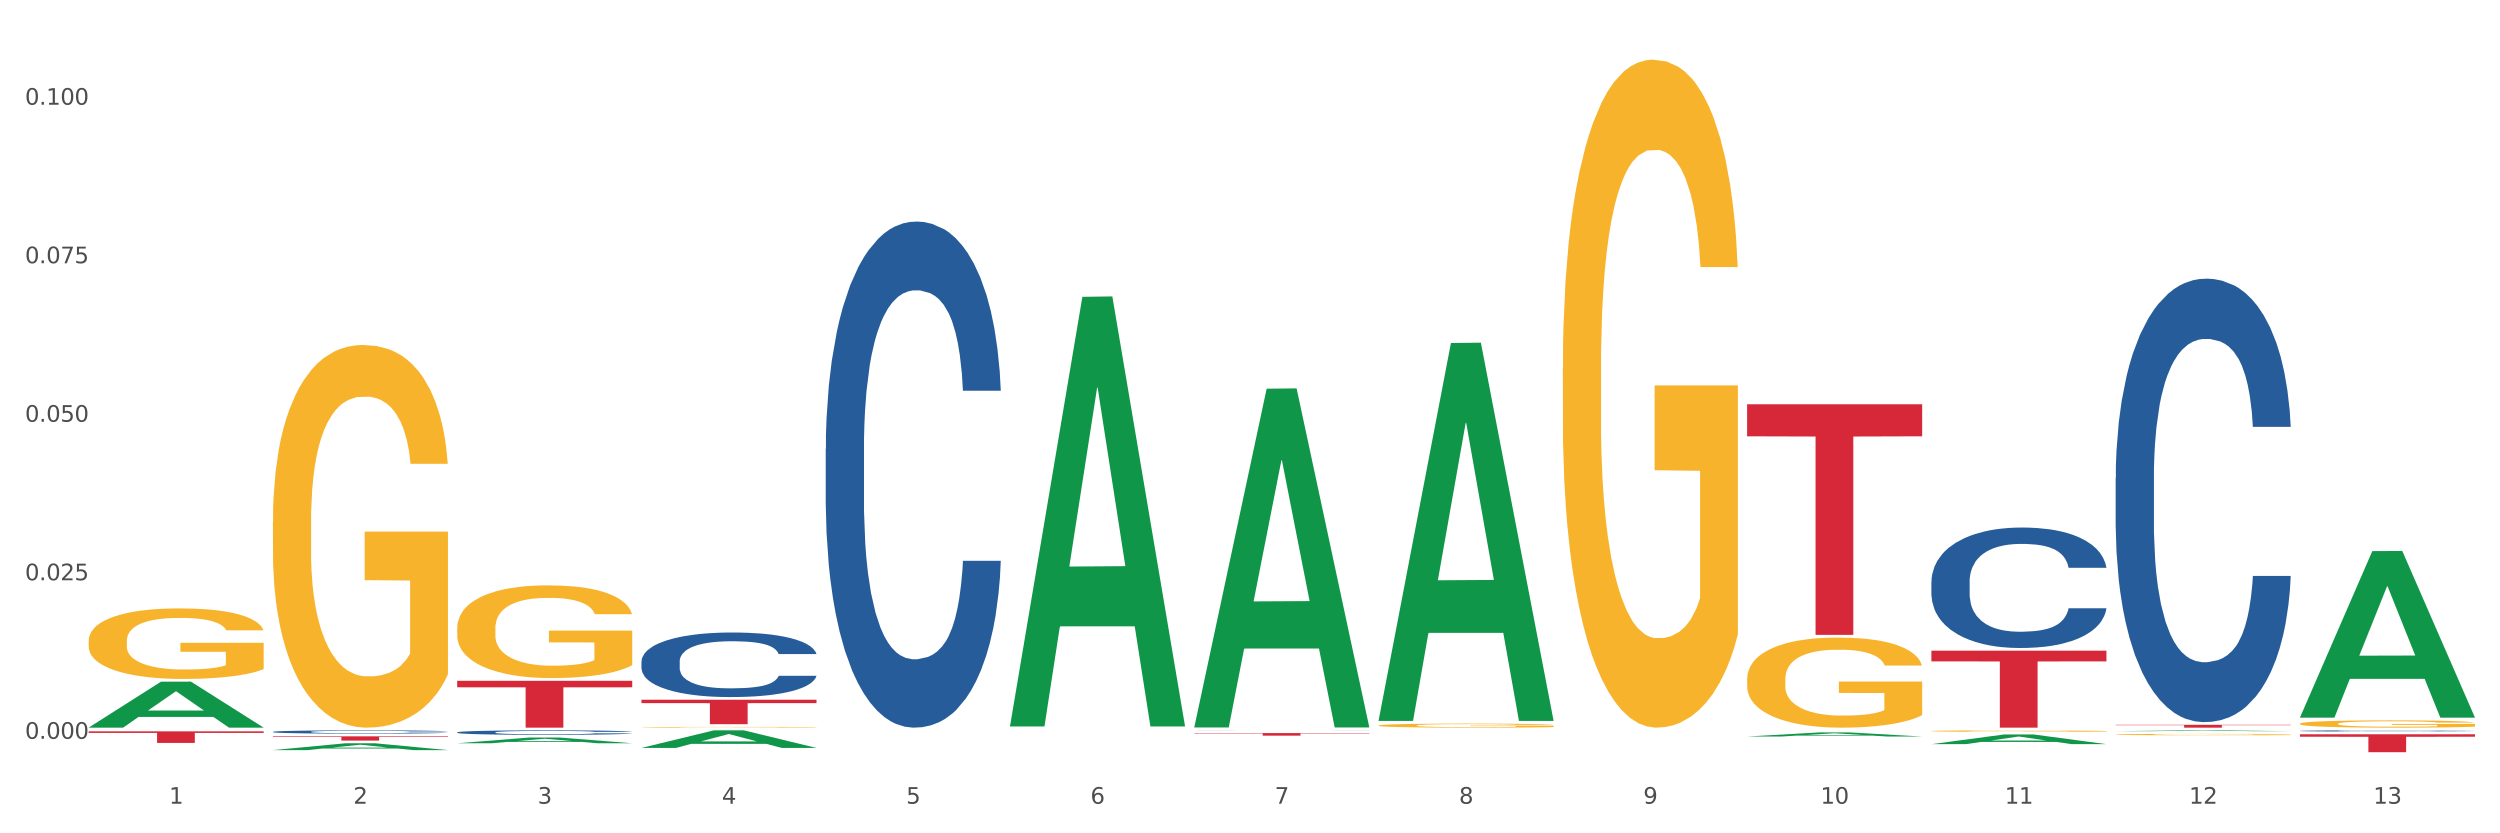 <?xml version="1.0" encoding="utf-8" standalone="no"?>
<!DOCTYPE svg PUBLIC "-//W3C//DTD SVG 1.1//EN"
  "http://www.w3.org/Graphics/SVG/1.1/DTD/svg11.dtd">
<svg xmlns:xlink="http://www.w3.org/1999/xlink" width="1080pt" height="360pt" viewBox="0 0 1080 360" xmlns="http://www.w3.org/2000/svg" version="1.1">
 <rect x="0" y="0" width="1080" height="360" fill="#333333" stroke="none"/>
 <defs>
  <style type="text/css">*{stroke-linejoin: round; stroke-linecap: butt}</style>
 </defs>
 <g id="figure_1">
  <g id="patch_1">
   <path d="M 0 360 
L 1080 360 
L 1080 0 
L 0 0 
z
" style="fill: #ffffff; stroke: #ffffff; stroke-linejoin: miter"/>
  </g>
  <g id="axes_1">
   <g id="matplotlib.axis_1">
    <g id="xtick_1">
     <g id="text_1">
      <!-- 1 -->
      <g style="fill: #4d4d4d" transform="translate(73.043 347.204) scale(0.096 -0.096)">
       <defs>
        <path id="DejaVuSans-31" d="M 794 531 
L 1825 531 
L 1825 4091 
L 703 3866 
L 703 4441 
L 1819 4666 
L 2450 4666 
L 2450 531 
L 3481 531 
L 3481 0 
L 794 0 
L 794 531 
z
" transform="scale(0.016)"/>
       </defs>
       <use xlink:href="#DejaVuSans-31"/>
      </g>
     </g>
    </g>
    <g id="xtick_2">
     <g id="text_2">
      <!-- 2 -->
      <g style="fill: #4d4d4d" transform="translate(152.65 347.204) scale(0.096 -0.096)">
       <defs>
        <path id="DejaVuSans-32" d="M 1228 531 
L 3431 531 
L 3431 0 
L 469 0 
L 469 531 
Q 828 903 1448 1529 
Q 2069 2156 2228 2338 
Q 2531 2678 2651 2914 
Q 2772 3150 2772 3378 
Q 2772 3750 2511 3984 
Q 2250 4219 1831 4219 
Q 1534 4219 1204 4116 
Q 875 4013 500 3803 
L 500 4441 
Q 881 4594 1212 4672 
Q 1544 4750 1819 4750 
Q 2544 4750 2975 4387 
Q 3406 4025 3406 3419 
Q 3406 3131 3298 2873 
Q 3191 2616 2906 2266 
Q 2828 2175 2409 1742 
Q 1991 1309 1228 531 
z
" transform="scale(0.016)"/>
       </defs>
       <use xlink:href="#DejaVuSans-32"/>
      </g>
     </g>
    </g>
    <g id="xtick_3">
     <g id="text_3">
      <!-- 3 -->
      <g style="fill: #4d4d4d" transform="translate(232.258 347.204) scale(0.096 -0.096)">
       <defs>
        <path id="DejaVuSans-33" d="M 2597 2516 
Q 3050 2419 3304 2112 
Q 3559 1806 3559 1356 
Q 3559 666 3084 287 
Q 2609 -91 1734 -91 
Q 1441 -91 1130 -33 
Q 819 25 488 141 
L 488 750 
Q 750 597 1062 519 
Q 1375 441 1716 441 
Q 2309 441 2620 675 
Q 2931 909 2931 1356 
Q 2931 1769 2642 2001 
Q 2353 2234 1838 2234 
L 1294 2234 
L 1294 2753 
L 1863 2753 
Q 2328 2753 2575 2939 
Q 2822 3125 2822 3475 
Q 2822 3834 2567 4026 
Q 2313 4219 1838 4219 
Q 1578 4219 1281 4162 
Q 984 4106 628 3988 
L 628 4550 
Q 988 4650 1302 4700 
Q 1616 4750 1894 4750 
Q 2613 4750 3031 4423 
Q 3450 4097 3450 3541 
Q 3450 3153 3228 2886 
Q 3006 2619 2597 2516 
z
" transform="scale(0.016)"/>
       </defs>
       <use xlink:href="#DejaVuSans-33"/>
      </g>
     </g>
    </g>
    <g id="xtick_4">
     <g id="text_4">
      <!-- 4 -->
      <g style="fill: #4d4d4d" transform="translate(311.865 347.204) scale(0.096 -0.096)">
       <defs>
        <path id="DejaVuSans-34" d="M 2419 4116 
L 825 1625 
L 2419 1625 
L 2419 4116 
z
M 2253 4666 
L 3047 4666 
L 3047 1625 
L 3713 1625 
L 3713 1100 
L 3047 1100 
L 3047 0 
L 2419 0 
L 2419 1100 
L 313 1100 
L 313 1709 
L 2253 4666 
z
" transform="scale(0.016)"/>
       </defs>
       <use xlink:href="#DejaVuSans-34"/>
      </g>
     </g>
    </g>
    <g id="xtick_5">
     <g id="text_5">
      <!-- 5 -->
      <g style="fill: #4d4d4d" transform="translate(391.473 347.204) scale(0.096 -0.096)">
       <defs>
        <path id="DejaVuSans-35" d="M 691 4666 
L 3169 4666 
L 3169 4134 
L 1269 4134 
L 1269 2991 
Q 1406 3038 1543 3061 
Q 1681 3084 1819 3084 
Q 2600 3084 3056 2656 
Q 3513 2228 3513 1497 
Q 3513 744 3044 326 
Q 2575 -91 1722 -91 
Q 1428 -91 1123 -41 
Q 819 9 494 109 
L 494 744 
Q 775 591 1075 516 
Q 1375 441 1709 441 
Q 2250 441 2565 725 
Q 2881 1009 2881 1497 
Q 2881 1984 2565 2268 
Q 2250 2553 1709 2553 
Q 1456 2553 1204 2497 
Q 953 2441 691 2322 
L 691 4666 
z
" transform="scale(0.016)"/>
       </defs>
       <use xlink:href="#DejaVuSans-35"/>
      </g>
     </g>
    </g>
    <g id="xtick_6">
     <g id="text_6">
      <!-- 6 -->
      <g style="fill: #4d4d4d" transform="translate(471.08 347.204) scale(0.096 -0.096)">
       <defs>
        <path id="DejaVuSans-36" d="M 2113 2584 
Q 1688 2584 1439 2293 
Q 1191 2003 1191 1497 
Q 1191 994 1439 701 
Q 1688 409 2113 409 
Q 2538 409 2786 701 
Q 3034 994 3034 1497 
Q 3034 2003 2786 2293 
Q 2538 2584 2113 2584 
z
M 3366 4563 
L 3366 3988 
Q 3128 4100 2886 4159 
Q 2644 4219 2406 4219 
Q 1781 4219 1451 3797 
Q 1122 3375 1075 2522 
Q 1259 2794 1537 2939 
Q 1816 3084 2150 3084 
Q 2853 3084 3261 2657 
Q 3669 2231 3669 1497 
Q 3669 778 3244 343 
Q 2819 -91 2113 -91 
Q 1303 -91 875 529 
Q 447 1150 447 2328 
Q 447 3434 972 4092 
Q 1497 4750 2381 4750 
Q 2619 4750 2861 4703 
Q 3103 4656 3366 4563 
z
" transform="scale(0.016)"/>
       </defs>
       <use xlink:href="#DejaVuSans-36"/>
      </g>
     </g>
    </g>
    <g id="xtick_7">
     <g id="text_7">
      <!-- 7 -->
      <g style="fill: #4d4d4d" transform="translate(550.688 347.204) scale(0.096 -0.096)">
       <defs>
        <path id="DejaVuSans-37" d="M 525 4666 
L 3525 4666 
L 3525 4397 
L 1831 0 
L 1172 0 
L 2766 4134 
L 525 4134 
L 525 4666 
z
" transform="scale(0.016)"/>
       </defs>
       <use xlink:href="#DejaVuSans-37"/>
      </g>
     </g>
    </g>
    <g id="xtick_8">
     <g id="text_8">
      <!-- 8 -->
      <g style="fill: #4d4d4d" transform="translate(630.295 347.204) scale(0.096 -0.096)">
       <defs>
        <path id="DejaVuSans-38" d="M 2034 2216 
Q 1584 2216 1326 1975 
Q 1069 1734 1069 1313 
Q 1069 891 1326 650 
Q 1584 409 2034 409 
Q 2484 409 2743 651 
Q 3003 894 3003 1313 
Q 3003 1734 2745 1975 
Q 2488 2216 2034 2216 
z
M 1403 2484 
Q 997 2584 770 2862 
Q 544 3141 544 3541 
Q 544 4100 942 4425 
Q 1341 4750 2034 4750 
Q 2731 4750 3128 4425 
Q 3525 4100 3525 3541 
Q 3525 3141 3298 2862 
Q 3072 2584 2669 2484 
Q 3125 2378 3379 2068 
Q 3634 1759 3634 1313 
Q 3634 634 3220 271 
Q 2806 -91 2034 -91 
Q 1263 -91 848 271 
Q 434 634 434 1313 
Q 434 1759 690 2068 
Q 947 2378 1403 2484 
z
M 1172 3481 
Q 1172 3119 1398 2916 
Q 1625 2713 2034 2713 
Q 2441 2713 2670 2916 
Q 2900 3119 2900 3481 
Q 2900 3844 2670 4047 
Q 2441 4250 2034 4250 
Q 1625 4250 1398 4047 
Q 1172 3844 1172 3481 
z
" transform="scale(0.016)"/>
       </defs>
       <use xlink:href="#DejaVuSans-38"/>
      </g>
     </g>
    </g>
    <g id="xtick_9">
     <g id="text_9">
      <!-- 9 -->
      <g style="fill: #4d4d4d" transform="translate(709.902 347.204) scale(0.096 -0.096)">
       <defs>
        <path id="DejaVuSans-39" d="M 703 97 
L 703 672 
Q 941 559 1184 500 
Q 1428 441 1663 441 
Q 2288 441 2617 861 
Q 2947 1281 2994 2138 
Q 2813 1869 2534 1725 
Q 2256 1581 1919 1581 
Q 1219 1581 811 2004 
Q 403 2428 403 3163 
Q 403 3881 828 4315 
Q 1253 4750 1959 4750 
Q 2769 4750 3195 4129 
Q 3622 3509 3622 2328 
Q 3622 1225 3098 567 
Q 2575 -91 1691 -91 
Q 1453 -91 1209 -44 
Q 966 3 703 97 
z
M 1959 2075 
Q 2384 2075 2632 2365 
Q 2881 2656 2881 3163 
Q 2881 3666 2632 3958 
Q 2384 4250 1959 4250 
Q 1534 4250 1286 3958 
Q 1038 3666 1038 3163 
Q 1038 2656 1286 2365 
Q 1534 2075 1959 2075 
z
" transform="scale(0.016)"/>
       </defs>
       <use xlink:href="#DejaVuSans-39"/>
      </g>
     </g>
    </g>
    <g id="xtick_10">
     <g id="text_10">
      <!-- 10 -->
      <g style="fill: #4d4d4d" transform="translate(786.456 347.204) scale(0.096 -0.096)">
       <defs>
        <path id="DejaVuSans-30" d="M 2034 4250 
Q 1547 4250 1301 3770 
Q 1056 3291 1056 2328 
Q 1056 1369 1301 889 
Q 1547 409 2034 409 
Q 2525 409 2770 889 
Q 3016 1369 3016 2328 
Q 3016 3291 2770 3770 
Q 2525 4250 2034 4250 
z
M 2034 4750 
Q 2819 4750 3233 4129 
Q 3647 3509 3647 2328 
Q 3647 1150 3233 529 
Q 2819 -91 2034 -91 
Q 1250 -91 836 529 
Q 422 1150 422 2328 
Q 422 3509 836 4129 
Q 1250 4750 2034 4750 
z
" transform="scale(0.016)"/>
       </defs>
       <use xlink:href="#DejaVuSans-31"/>
       <use xlink:href="#DejaVuSans-30" transform="translate(63.623 0)"/>
      </g>
     </g>
    </g>
    <g id="xtick_11">
     <g id="text_11">
      <!-- 11 -->
      <g style="fill: #4d4d4d" transform="translate(866.063 347.204) scale(0.096 -0.096)">
       <use xlink:href="#DejaVuSans-31"/>
       <use xlink:href="#DejaVuSans-31" transform="translate(63.623 0)"/>
      </g>
     </g>
    </g>
    <g id="xtick_12">
     <g id="text_12">
      <!-- 12 -->
      <g style="fill: #4d4d4d" transform="translate(945.671 347.204) scale(0.096 -0.096)">
       <use xlink:href="#DejaVuSans-31"/>
       <use xlink:href="#DejaVuSans-32" transform="translate(63.623 0)"/>
      </g>
     </g>
    </g>
    <g id="xtick_13">
     <g id="text_13">
      <!-- 13 -->
      <g style="fill: #4d4d4d" transform="translate(1025.278 347.204) scale(0.096 -0.096)">
       <use xlink:href="#DejaVuSans-31"/>
       <use xlink:href="#DejaVuSans-33" transform="translate(63.623 0)"/>
      </g>
     </g>
    </g>
    <g id="xtick_14"/>
    <g id="xtick_15"/>
    <g id="xtick_16"/>
    <g id="xtick_17"/>
    <g id="xtick_18"/>
    <g id="xtick_19"/>
    <g id="xtick_20"/>
    <g id="xtick_21"/>
    <g id="xtick_22"/>
    <g id="xtick_23"/>
    <g id="xtick_24"/>
    <g id="xtick_25"/>
   </g>
   <g id="matplotlib.axis_2">
    <g id="ytick_1">
     <g id="text_14">
      <!-- 0.000 -->
      <g style="fill: #4d4d4d" transform="translate(10.8 319.156) scale(0.096 -0.096)">
       <defs>
        <path id="DejaVuSans-2e" d="M 684 794 
L 1344 794 
L 1344 0 
L 684 0 
L 684 794 
z
" transform="scale(0.016)"/>
       </defs>
       <use xlink:href="#DejaVuSans-30"/>
       <use xlink:href="#DejaVuSans-2e" transform="translate(63.623 0)"/>
       <use xlink:href="#DejaVuSans-30" transform="translate(95.41 0)"/>
       <use xlink:href="#DejaVuSans-30" transform="translate(159.033 0)"/>
       <use xlink:href="#DejaVuSans-30" transform="translate(222.656 0)"/>
      </g>
     </g>
    </g>
    <g id="ytick_2">
     <g id="text_15">
      <!-- 0.025 -->
      <g style="fill: #4d4d4d" transform="translate(10.8 250.677) scale(0.096 -0.096)">
       <use xlink:href="#DejaVuSans-30"/>
       <use xlink:href="#DejaVuSans-2e" transform="translate(63.623 0)"/>
       <use xlink:href="#DejaVuSans-30" transform="translate(95.41 0)"/>
       <use xlink:href="#DejaVuSans-32" transform="translate(159.033 0)"/>
       <use xlink:href="#DejaVuSans-35" transform="translate(222.656 0)"/>
      </g>
     </g>
    </g>
    <g id="ytick_3">
     <g id="text_16">
      <!-- 0.050 -->
      <g style="fill: #4d4d4d" transform="translate(10.8 182.197) scale(0.096 -0.096)">
       <use xlink:href="#DejaVuSans-30"/>
       <use xlink:href="#DejaVuSans-2e" transform="translate(63.623 0)"/>
       <use xlink:href="#DejaVuSans-30" transform="translate(95.41 0)"/>
       <use xlink:href="#DejaVuSans-35" transform="translate(159.033 0)"/>
       <use xlink:href="#DejaVuSans-30" transform="translate(222.656 0)"/>
      </g>
     </g>
    </g>
    <g id="ytick_4">
     <g id="text_17">
      <!-- 0.075 -->
      <g style="fill: #4d4d4d" transform="translate(10.8 113.718) scale(0.096 -0.096)">
       <use xlink:href="#DejaVuSans-30"/>
       <use xlink:href="#DejaVuSans-2e" transform="translate(63.623 0)"/>
       <use xlink:href="#DejaVuSans-30" transform="translate(95.41 0)"/>
       <use xlink:href="#DejaVuSans-37" transform="translate(159.033 0)"/>
       <use xlink:href="#DejaVuSans-35" transform="translate(222.656 0)"/>
      </g>
     </g>
    </g>
    <g id="ytick_5">
     <g id="text_18">
      <!-- 0.100 -->
      <g style="fill: #4d4d4d" transform="translate(10.8 45.238) scale(0.096 -0.096)">
       <use xlink:href="#DejaVuSans-30"/>
       <use xlink:href="#DejaVuSans-2e" transform="translate(63.623 0)"/>
       <use xlink:href="#DejaVuSans-31" transform="translate(95.41 0)"/>
       <use xlink:href="#DejaVuSans-30" transform="translate(159.033 0)"/>
       <use xlink:href="#DejaVuSans-30" transform="translate(222.656 0)"/>
      </g>
     </g>
    </g>
    <g id="ytick_6"/>
    <g id="ytick_7"/>
    <g id="ytick_8"/>
    <g id="ytick_9"/>
   </g>
   <g id="PolyCollection_1">
    <path d="M 38.283 314.313 
L 38.361 314.294 
L 69.547 294.482 
L 82.49 294.463 
L 113.91 314.35 
L 98.941 314.35 
L 92.158 309.719 
L 59.958 309.719 
L 59.724 309.794 
L 53.175 314.35 
L 38.283 314.35 
L 38.283 314.313 
L 64.012 306.955 
L 88.103 306.937 
L 76.175 298.702 
L 76.019 298.664 
L 75.863 298.721 
L 63.934 306.937 
L 64.012 306.955 
L 38.283 314.313 
z
" clip-path="url(#pf4164b5b4c)" style="fill: #109648"/>
    <path d="M 834.358 281.097 
L 909.985 281.097 
L 909.985 285.718 
L 880.236 285.749 
L 880.236 314.35 
L 863.928 314.35 
L 863.928 285.749 
L 834.358 285.718 
L 834.358 281.128 
L 834.358 281.097 
z
" clip-path="url(#pf4164b5b4c)" style="fill: #d62839"/>
    <path d="M 754.75 174.638 
L 830.378 174.638 
L 830.378 188.484 
L 800.628 188.578 
L 800.628 274.272 
L 784.32 274.272 
L 784.32 188.578 
L 754.75 188.484 
L 754.75 174.732 
L 754.75 174.638 
z
" clip-path="url(#pf4164b5b4c)" style="fill: #d62839"/>
    <path d="M 515.928 316.695 
L 591.555 316.695 
L 591.555 316.85 
L 561.806 316.851 
L 561.806 317.811 
L 545.498 317.811 
L 545.498 316.851 
L 515.928 316.85 
L 515.928 316.696 
L 515.928 316.695 
z
" clip-path="url(#pf4164b5b4c)" style="fill: #d62839"/>
    <path d="M 277.105 302.288 
L 352.733 302.288 
L 352.733 303.758 
L 322.984 303.768 
L 322.984 312.865 
L 306.675 312.865 
L 306.675 303.768 
L 277.105 303.758 
L 277.105 302.298 
L 277.105 302.288 
z
" clip-path="url(#pf4164b5b4c)" style="fill: #d62839"/>
    <path d="M 197.498 294.098 
L 273.125 294.098 
L 273.125 296.913 
L 243.376 296.932 
L 243.376 314.35 
L 227.068 314.35 
L 227.068 296.932 
L 197.498 296.913 
L 197.498 294.117 
L 197.498 294.098 
z
" clip-path="url(#pf4164b5b4c)" style="fill: #d62839"/>
    <path d="M 117.89 318.104 
L 193.518 318.104 
L 193.518 318.359 
L 163.769 318.361 
L 163.769 319.941 
L 147.46 319.941 
L 147.46 318.361 
L 117.89 318.359 
L 117.89 318.105 
L 117.89 318.104 
z
" clip-path="url(#pf4164b5b4c)" style="fill: #d62839"/>
    <path d="M 38.283 315.934 
L 113.91 315.934 
L 113.91 316.63 
L 84.161 316.635 
L 84.161 320.947 
L 67.853 320.947 
L 67.853 316.635 
L 38.283 316.63 
L 38.283 315.938 
L 38.283 315.934 
z
" clip-path="url(#pf4164b5b4c)" style="fill: #d62839"/>
    <path d="M 197.498 316.379 
L 197.587 316.377 
L 197.587 316.328 
L 197.856 316.261 
L 198.839 316.137 
L 200.09 316.043 
L 202.236 315.933 
L 203.398 315.887 
L 204.918 315.836 
L 208.046 315.753 
L 211.622 315.682 
L 214.125 315.643 
L 216.002 315.619 
L 220.204 315.574 
L 222.618 315.555 
L 225.121 315.539 
L 227.266 315.528 
L 230.842 315.516 
L 233.702 315.511 
L 237.01 315.509 
L 239.781 315.511 
L 243.446 315.518 
L 248.81 315.539 
L 250.866 315.551 
L 253.637 315.573 
L 256.498 315.601 
L 258.822 315.629 
L 261.504 315.67 
L 264.275 315.723 
L 266.957 315.79 
L 268.834 315.852 
L 270.354 315.917 
L 271.695 315.997 
L 272.678 316.084 
L 273.125 316.156 
L 256.766 316.156 
L 256.319 316.091 
L 255.425 316.02 
L 254.531 315.972 
L 253.548 315.933 
L 252.028 315.889 
L 250.687 315.861 
L 248.452 315.827 
L 246.396 315.806 
L 244.698 315.794 
L 242.642 315.783 
L 238.262 315.772 
L 235.133 315.772 
L 233.166 315.776 
L 230.752 315.785 
L 228.696 315.797 
L 226.283 315.818 
L 224.406 315.841 
L 222.528 315.871 
L 221.456 315.893 
L 219.846 315.932 
L 218.774 315.963 
L 217.343 316.018 
L 216.539 316.057 
L 215.109 316.158 
L 214.483 316.232 
L 214.215 316.284 
L 214.036 316.34 
L 214.036 316.616 
L 214.572 316.74 
L 215.019 316.793 
L 215.734 316.853 
L 217.075 316.931 
L 219.042 317.007 
L 221.098 317.062 
L 222.796 317.095 
L 224.406 317.12 
L 226.015 317.14 
L 227.981 317.157 
L 229.59 317.168 
L 232.004 317.178 
L 234.865 317.184 
L 237.099 317.184 
L 241.658 317.175 
L 243.715 317.166 
L 245.681 317.154 
L 247.827 317.134 
L 249.525 317.113 
L 250.508 317.097 
L 252.118 317.063 
L 253.369 317.028 
L 254.442 316.987 
L 255.157 316.952 
L 255.961 316.899 
L 256.587 316.839 
L 256.766 316.807 
L 273.125 316.807 
L 272.768 316.871 
L 272.142 316.933 
L 270.89 317.016 
L 269.907 317.063 
L 268.387 317.122 
L 266.778 317.171 
L 264.543 317.226 
L 262.487 317.267 
L 260.342 317.302 
L 258.018 317.334 
L 253.816 317.378 
L 252.296 317.391 
L 249.078 317.412 
L 246.575 317.424 
L 242.91 317.437 
L 239.155 317.444 
L 235.222 317.446 
L 231.736 317.442 
L 227.892 317.431 
L 225.478 317.421 
L 222.796 317.405 
L 219.668 317.38 
L 216.718 317.35 
L 213.946 317.315 
L 211.354 317.274 
L 208.94 317.228 
L 205.812 317.152 
L 203.487 317.078 
L 201.789 317.009 
L 200.627 316.95 
L 199.465 316.876 
L 198.839 316.825 
L 197.856 316.701 
L 197.498 316.586 
L 197.498 316.379 
z
" clip-path="url(#pf4164b5b4c)" style="fill: #255c99"/>
    <path d="M 993.573 312.654 
L 993.662 312.651 
L 993.662 312.548 
L 993.841 312.458 
L 994.734 312.242 
L 996.073 312.064 
L 997.055 311.969 
L 998.037 311.891 
L 999.198 311.813 
L 1000.627 311.733 
L 1003.216 311.615 
L 1004.823 311.554 
L 1006.788 311.491 
L 1010.359 311.399 
L 1012.948 311.347 
L 1015.627 311.304 
L 1020.002 311.252 
L 1022.859 311.229 
L 1025.895 311.212 
L 1029.556 311.2 
L 1032.324 311.197 
L 1038.396 311.206 
L 1043.574 311.232 
L 1046.074 311.252 
L 1049.289 311.287 
L 1050.985 311.31 
L 1053.753 311.356 
L 1056.61 311.416 
L 1058.575 311.468 
L 1061.521 311.566 
L 1063.753 311.664 
L 1065.807 311.785 
L 1066.879 311.868 
L 1067.682 311.946 
L 1068.396 312.035 
L 1069.111 312.176 
L 1053.039 312.176 
L 1052.414 312.075 
L 1051.432 311.98 
L 1050.003 311.888 
L 1048.753 311.831 
L 1046.61 311.759 
L 1044.646 311.713 
L 1042.592 311.678 
L 1040.092 311.649 
L 1038.128 311.635 
L 1035.36 311.623 
L 1029.913 311.626 
L 1026.252 311.649 
L 1023.752 311.678 
L 1022.145 311.704 
L 1020.717 311.733 
L 1019.109 311.773 
L 1017.234 311.834 
L 1015.895 311.888 
L 1014.556 311.957 
L 1013.484 312.026 
L 1012.502 312.107 
L 1011.698 312.193 
L 1011.073 312.283 
L 1010.538 312.392 
L 1010.091 312.574 
L 1010.091 312.968 
L 1010.27 313.057 
L 1010.716 313.175 
L 1011.252 313.264 
L 1012.145 313.371 
L 1012.948 313.443 
L 1014.466 313.547 
L 1016.163 313.633 
L 1017.502 313.688 
L 1018.841 313.734 
L 1021.163 313.797 
L 1023.752 313.849 
L 1025.985 313.881 
L 1029.02 313.909 
L 1031.074 313.921 
L 1032.86 313.927 
L 1037.235 313.927 
L 1040.36 313.918 
L 1043.842 313.898 
L 1046.521 313.872 
L 1048.753 313.84 
L 1051.253 313.788 
L 1052.86 313.74 
L 1052.86 313.138 
L 1033.217 313.135 
L 1033.217 312.735 
L 1069.2 312.735 
L 1069.2 313.909 
L 1067.682 313.97 
L 1065.986 314.025 
L 1064.2 314.074 
L 1061.521 314.134 
L 1058.307 314.192 
L 1055.45 314.232 
L 1052.414 314.266 
L 1048.842 314.298 
L 1044.199 314.327 
L 1041.342 314.338 
L 1037.771 314.347 
L 1033.574 314.35 
L 1029.913 314.344 
L 1026.342 314.33 
L 1022.592 314.304 
L 1018.931 314.266 
L 1016.163 314.229 
L 1013.395 314.183 
L 1010.448 314.122 
L 1008.127 314.065 
L 1006.341 314.013 
L 1004.377 313.947 
L 1002.234 313.86 
L 1000.627 313.783 
L 999.198 313.702 
L 997.68 313.598 
L 996.609 313.509 
L 995.537 313.397 
L 994.912 313.313 
L 994.198 313.184 
L 993.662 313.002 
L 993.573 312.654 
z
" clip-path="url(#pf4164b5b4c)" style="fill: #f7b32b"/>
    <path d="M 913.965 317.325 
L 914.055 317.324 
L 914.055 317.304 
L 914.233 317.287 
L 915.126 317.245 
L 916.465 317.21 
L 917.448 317.191 
L 918.43 317.176 
L 919.591 317.161 
L 921.019 317.145 
L 923.609 317.122 
L 925.216 317.111 
L 927.18 317.098 
L 930.752 317.08 
L 933.341 317.07 
L 936.02 317.062 
L 940.395 317.052 
L 943.252 317.047 
L 946.288 317.044 
L 949.949 317.041 
L 952.716 317.041 
L 958.788 317.043 
L 963.967 317.048 
L 966.467 317.052 
L 969.681 317.058 
L 971.378 317.063 
L 974.146 317.072 
L 977.003 317.084 
L 978.967 317.094 
L 981.914 317.113 
L 984.146 317.132 
L 986.2 317.155 
L 987.271 317.172 
L 988.075 317.187 
L 988.789 317.204 
L 989.503 317.232 
L 973.431 317.232 
L 972.806 317.212 
L 971.824 317.194 
L 970.396 317.176 
L 969.146 317.164 
L 967.003 317.15 
L 965.038 317.141 
L 962.985 317.135 
L 960.485 317.129 
L 958.52 317.126 
L 955.752 317.124 
L 950.306 317.125 
L 946.645 317.129 
L 944.145 317.135 
L 942.538 317.14 
L 941.109 317.145 
L 939.502 317.153 
L 937.627 317.165 
L 936.287 317.176 
L 934.948 317.189 
L 933.877 317.203 
L 932.894 317.218 
L 932.091 317.235 
L 931.466 317.253 
L 930.93 317.274 
L 930.484 317.309 
L 930.484 317.386 
L 930.662 317.404 
L 931.109 317.427 
L 931.644 317.444 
L 932.537 317.465 
L 933.341 317.479 
L 934.859 317.499 
L 936.555 317.516 
L 937.895 317.527 
L 939.234 317.536 
L 941.555 317.548 
L 944.145 317.558 
L 946.377 317.564 
L 949.413 317.57 
L 951.466 317.572 
L 953.252 317.573 
L 957.627 317.573 
L 960.752 317.572 
L 964.235 317.568 
L 966.913 317.563 
L 969.146 317.556 
L 971.646 317.546 
L 973.253 317.537 
L 973.253 317.419 
L 953.609 317.419 
L 953.609 317.341 
L 989.593 317.341 
L 989.593 317.57 
L 988.075 317.582 
L 986.378 317.592 
L 984.592 317.602 
L 981.914 317.614 
L 978.699 317.625 
L 975.842 317.633 
L 972.806 317.64 
L 969.235 317.646 
L 964.592 317.651 
L 961.735 317.654 
L 958.163 317.655 
L 953.967 317.656 
L 950.306 317.655 
L 946.734 317.652 
L 942.984 317.647 
L 939.323 317.64 
L 936.555 317.632 
L 933.787 317.623 
L 930.841 317.611 
L 928.519 317.6 
L 926.734 317.59 
L 924.769 317.577 
L 922.626 317.56 
L 921.019 317.545 
L 919.591 317.529 
L 918.073 317.509 
L 917.001 317.492 
L 915.93 317.47 
L 915.305 317.454 
L 914.59 317.428 
L 914.055 317.393 
L 913.965 317.325 
z
" clip-path="url(#pf4164b5b4c)" style="fill: #f7b32b"/>
    <path d="M 834.358 315.801 
L 834.447 315.8 
L 834.447 315.779 
L 834.626 315.762 
L 835.519 315.718 
L 836.858 315.683 
L 837.84 315.664 
L 838.822 315.648 
L 839.983 315.632 
L 841.412 315.616 
L 844.001 315.593 
L 845.608 315.58 
L 847.573 315.568 
L 851.144 315.549 
L 853.733 315.539 
L 856.412 315.53 
L 860.787 315.52 
L 863.644 315.515 
L 866.68 315.512 
L 870.341 315.509 
L 873.109 315.509 
L 879.181 315.511 
L 884.359 315.516 
L 886.859 315.52 
L 890.074 315.527 
L 891.77 315.531 
L 894.538 315.541 
L 897.395 315.553 
L 899.36 315.563 
L 902.306 315.583 
L 904.538 315.602 
L 906.592 315.627 
L 907.664 315.643 
L 908.467 315.659 
L 909.181 315.677 
L 909.896 315.705 
L 893.824 315.705 
L 893.199 315.685 
L 892.217 315.666 
L 890.788 315.647 
L 889.538 315.636 
L 887.395 315.621 
L 885.431 315.612 
L 883.377 315.605 
L 880.877 315.599 
L 878.913 315.597 
L 876.145 315.594 
L 870.698 315.595 
L 867.037 315.599 
L 864.537 315.605 
L 862.93 315.61 
L 861.502 315.616 
L 859.894 315.624 
L 858.019 315.636 
L 856.68 315.647 
L 855.341 315.661 
L 854.269 315.675 
L 853.287 315.691 
L 852.483 315.709 
L 851.858 315.726 
L 851.323 315.748 
L 850.876 315.785 
L 850.876 315.864 
L 851.055 315.882 
L 851.501 315.905 
L 852.037 315.923 
L 852.93 315.944 
L 853.733 315.959 
L 855.251 315.98 
L 856.948 315.997 
L 858.287 316.008 
L 859.626 316.017 
L 861.948 316.03 
L 864.537 316.04 
L 866.77 316.047 
L 869.805 316.052 
L 871.859 316.055 
L 873.645 316.056 
L 878.02 316.056 
L 881.145 316.054 
L 884.627 316.05 
L 887.306 316.045 
L 889.538 316.038 
L 892.038 316.028 
L 893.645 316.018 
L 893.645 315.898 
L 874.002 315.897 
L 874.002 315.817 
L 909.985 315.817 
L 909.985 316.052 
L 908.467 316.064 
L 906.771 316.075 
L 904.985 316.085 
L 902.306 316.097 
L 899.092 316.109 
L 896.235 316.117 
L 893.199 316.124 
L 889.627 316.13 
L 884.984 316.136 
L 882.127 316.138 
L 878.556 316.14 
L 874.359 316.141 
L 870.698 316.139 
L 867.127 316.137 
L 863.377 316.131 
L 859.716 316.124 
L 856.948 316.116 
L 854.18 316.107 
L 851.233 316.095 
L 848.912 316.083 
L 847.126 316.073 
L 845.162 316.06 
L 843.019 316.043 
L 841.412 316.027 
L 839.983 316.011 
L 838.465 315.99 
L 837.394 315.972 
L 836.322 315.95 
L 835.697 315.933 
L 834.983 315.907 
L 834.447 315.871 
L 834.358 315.801 
z
" clip-path="url(#pf4164b5b4c)" style="fill: #f7b32b"/>
    <path d="M 913.965 313.125 
L 989.593 313.125 
L 989.593 313.295 
L 959.843 313.297 
L 959.843 314.35 
L 943.535 314.35 
L 943.535 313.297 
L 913.965 313.295 
L 913.965 313.126 
L 913.965 313.125 
z
" clip-path="url(#pf4164b5b4c)" style="fill: #d62839"/>
    <path d="M 754.75 293.416 
L 754.84 293.38 
L 754.84 292.101 
L 755.018 290.999 
L 755.911 288.333 
L 757.25 286.129 
L 758.233 284.957 
L 759.215 283.997 
L 760.376 283.037 
L 761.804 282.042 
L 764.394 280.585 
L 766.001 279.839 
L 767.965 279.057 
L 771.537 277.919 
L 774.126 277.279 
L 776.805 276.746 
L 781.18 276.107 
L 784.037 275.822 
L 787.073 275.609 
L 790.734 275.467 
L 793.501 275.431 
L 799.573 275.538 
L 804.752 275.858 
L 807.252 276.107 
L 810.466 276.533 
L 812.163 276.817 
L 814.931 277.386 
L 817.788 278.133 
L 819.752 278.772 
L 822.699 279.981 
L 824.931 281.189 
L 826.985 282.682 
L 828.056 283.713 
L 828.86 284.672 
L 829.574 285.774 
L 830.288 287.516 
L 814.216 287.516 
L 813.591 286.272 
L 812.609 285.099 
L 811.181 283.961 
L 809.931 283.251 
L 807.788 282.362 
L 805.823 281.793 
L 803.77 281.367 
L 801.27 281.011 
L 799.305 280.834 
L 796.537 280.692 
L 791.091 280.727 
L 787.43 281.011 
L 784.93 281.367 
L 783.323 281.687 
L 781.894 282.042 
L 780.287 282.54 
L 778.412 283.286 
L 777.072 283.961 
L 775.733 284.814 
L 774.662 285.667 
L 773.68 286.663 
L 772.876 287.729 
L 772.251 288.831 
L 771.715 290.181 
L 771.269 292.42 
L 771.269 297.29 
L 771.447 298.392 
L 771.894 299.849 
L 772.429 300.951 
L 773.322 302.266 
L 774.126 303.154 
L 775.644 304.434 
L 777.34 305.5 
L 778.68 306.175 
L 780.019 306.744 
L 782.34 307.526 
L 784.93 308.166 
L 787.162 308.557 
L 790.198 308.912 
L 792.251 309.054 
L 794.037 309.125 
L 798.412 309.125 
L 801.537 309.019 
L 805.02 308.77 
L 807.698 308.45 
L 809.931 308.059 
L 812.431 307.419 
L 814.038 306.815 
L 814.038 299.387 
L 794.394 299.351 
L 794.394 294.411 
L 830.378 294.411 
L 830.378 308.912 
L 828.86 309.658 
L 827.163 310.334 
L 825.377 310.938 
L 822.699 311.684 
L 819.484 312.395 
L 816.627 312.893 
L 813.591 313.319 
L 810.02 313.71 
L 805.377 314.066 
L 802.52 314.208 
L 798.948 314.314 
L 794.752 314.35 
L 791.091 314.279 
L 787.519 314.101 
L 783.769 313.781 
L 780.108 313.319 
L 777.34 312.857 
L 774.572 312.288 
L 771.626 311.542 
L 769.304 310.831 
L 767.519 310.191 
L 765.554 309.374 
L 763.411 308.308 
L 761.804 307.348 
L 760.376 306.353 
L 758.858 305.073 
L 757.786 303.972 
L 756.715 302.585 
L 756.09 301.555 
L 755.375 299.955 
L 754.84 297.716 
L 754.75 293.416 
z
" clip-path="url(#pf4164b5b4c)" style="fill: #f7b32b"/>
    <path d="M 595.535 313.41 
L 595.625 313.408 
L 595.625 313.351 
L 595.803 313.301 
L 596.696 313.182 
L 598.036 313.083 
L 599.018 313.03 
L 600 312.987 
L 601.161 312.944 
L 602.589 312.899 
L 605.179 312.834 
L 606.786 312.8 
L 608.75 312.765 
L 612.322 312.714 
L 614.911 312.685 
L 617.59 312.661 
L 621.965 312.633 
L 624.822 312.62 
L 627.858 312.61 
L 631.519 312.604 
L 634.287 312.602 
L 640.358 312.607 
L 645.537 312.621 
L 648.037 312.633 
L 651.251 312.652 
L 652.948 312.665 
L 655.716 312.69 
L 658.573 312.724 
L 660.537 312.752 
L 663.484 312.807 
L 665.716 312.861 
L 667.77 312.928 
L 668.841 312.974 
L 669.645 313.017 
L 670.359 313.067 
L 671.073 313.145 
L 655.001 313.145 
L 654.376 313.089 
L 653.394 313.036 
L 651.966 312.985 
L 650.716 312.953 
L 648.573 312.914 
L 646.608 312.888 
L 644.555 312.869 
L 642.055 312.853 
L 640.09 312.845 
L 637.322 312.839 
L 631.876 312.84 
L 628.215 312.853 
L 625.715 312.869 
L 624.108 312.883 
L 622.679 312.899 
L 621.072 312.922 
L 619.197 312.955 
L 617.857 312.985 
L 616.518 313.024 
L 615.447 313.062 
L 614.465 313.107 
L 613.661 313.155 
L 613.036 313.204 
L 612.5 313.265 
L 612.054 313.365 
L 612.054 313.584 
L 612.232 313.633 
L 612.679 313.699 
L 613.214 313.748 
L 614.107 313.807 
L 614.911 313.847 
L 616.429 313.905 
L 618.125 313.953 
L 619.465 313.983 
L 620.804 314.008 
L 623.125 314.043 
L 625.715 314.072 
L 627.947 314.09 
L 630.983 314.106 
L 633.036 314.112 
L 634.822 314.115 
L 639.197 314.115 
L 642.322 314.111 
L 645.805 314.099 
L 648.483 314.085 
L 650.716 314.067 
L 653.216 314.039 
L 654.823 314.012 
L 654.823 313.678 
L 635.179 313.676 
L 635.179 313.455 
L 671.163 313.455 
L 671.163 314.106 
L 669.645 314.139 
L 667.948 314.17 
L 666.162 314.197 
L 663.484 314.23 
L 660.269 314.262 
L 657.412 314.284 
L 654.376 314.304 
L 650.805 314.321 
L 646.162 314.337 
L 643.305 314.344 
L 639.733 314.348 
L 635.537 314.35 
L 631.876 314.347 
L 628.304 314.339 
L 624.554 314.324 
L 620.893 314.304 
L 618.125 314.283 
L 615.357 314.257 
L 612.411 314.224 
L 610.089 314.192 
L 608.304 314.163 
L 606.339 314.126 
L 604.196 314.079 
L 602.589 314.036 
L 601.161 313.991 
L 599.643 313.933 
L 598.571 313.884 
L 597.5 313.822 
L 596.875 313.775 
L 596.16 313.704 
L 595.625 313.603 
L 595.535 313.41 
z
" clip-path="url(#pf4164b5b4c)" style="fill: #f7b32b"/>
    <path d="M 277.105 314.175 
L 277.195 314.174 
L 277.195 314.164 
L 277.373 314.154 
L 278.266 314.132 
L 279.606 314.114 
L 280.588 314.104 
L 281.57 314.096 
L 282.731 314.088 
L 284.159 314.079 
L 286.749 314.067 
L 288.356 314.061 
L 290.32 314.054 
L 293.892 314.045 
L 296.481 314.039 
L 299.16 314.035 
L 303.535 314.03 
L 306.392 314.027 
L 309.428 314.025 
L 313.089 314.024 
L 315.857 314.024 
L 321.928 314.025 
L 327.107 314.028 
L 329.607 314.03 
L 332.821 314.033 
L 334.518 314.036 
L 337.286 314.04 
L 340.143 314.047 
L 342.107 314.052 
L 345.054 314.062 
L 347.286 314.072 
L 349.34 314.085 
L 350.411 314.093 
L 351.215 314.101 
L 351.929 314.111 
L 352.643 314.125 
L 336.571 314.125 
L 335.946 314.115 
L 334.964 314.105 
L 333.536 314.095 
L 332.286 314.089 
L 330.143 314.082 
L 328.178 314.077 
L 326.125 314.074 
L 323.625 314.071 
L 321.66 314.069 
L 318.892 314.068 
L 313.446 314.068 
L 309.785 314.071 
L 307.285 314.074 
L 305.678 314.076 
L 304.249 314.079 
L 302.642 314.083 
L 300.767 314.09 
L 299.428 314.095 
L 298.088 314.103 
L 297.017 314.11 
L 296.035 314.118 
L 295.231 314.127 
L 294.606 314.136 
L 294.07 314.147 
L 293.624 314.166 
L 293.624 314.207 
L 293.802 314.216 
L 294.249 314.228 
L 294.785 314.238 
L 295.677 314.249 
L 296.481 314.256 
L 297.999 314.267 
L 299.695 314.276 
L 301.035 314.281 
L 302.374 314.286 
L 304.696 314.293 
L 307.285 314.298 
L 309.517 314.301 
L 312.553 314.304 
L 314.607 314.306 
L 316.392 314.306 
L 320.767 314.306 
L 323.892 314.305 
L 327.375 314.303 
L 330.053 314.3 
L 332.286 314.297 
L 334.786 314.292 
L 336.393 314.287 
L 336.393 314.225 
L 316.749 314.224 
L 316.749 314.183 
L 352.733 314.183 
L 352.733 314.304 
L 351.215 314.311 
L 349.518 314.316 
L 347.732 314.321 
L 345.054 314.328 
L 341.839 314.334 
L 338.982 314.338 
L 335.946 314.341 
L 332.375 314.345 
L 327.732 314.348 
L 324.875 314.349 
L 321.303 314.35 
L 317.107 314.35 
L 313.446 314.349 
L 309.874 314.348 
L 306.124 314.345 
L 302.463 314.341 
L 299.695 314.337 
L 296.927 314.333 
L 293.981 314.326 
L 291.659 314.32 
L 289.874 314.315 
L 287.909 314.308 
L 285.766 314.299 
L 284.159 314.291 
L 282.731 314.283 
L 281.213 314.272 
L 280.141 314.263 
L 279.07 314.251 
L 278.445 314.243 
L 277.73 314.229 
L 277.195 314.211 
L 277.105 314.175 
z
" clip-path="url(#pf4164b5b4c)" style="fill: #f7b32b"/>
    <path d="M 197.498 271.392 
L 197.587 271.356 
L 197.587 270.039 
L 197.766 268.905 
L 198.659 266.161 
L 199.998 263.893 
L 200.98 262.686 
L 201.962 261.698 
L 203.123 260.71 
L 204.552 259.686 
L 207.141 258.186 
L 208.748 257.418 
L 210.713 256.613 
L 214.284 255.442 
L 216.874 254.784 
L 219.552 254.235 
L 223.927 253.577 
L 226.785 253.284 
L 229.82 253.065 
L 233.481 252.918 
L 236.249 252.882 
L 242.321 252.991 
L 247.499 253.321 
L 249.999 253.577 
L 253.214 254.016 
L 254.91 254.308 
L 257.678 254.894 
L 260.535 255.662 
L 262.5 256.32 
L 265.446 257.564 
L 267.679 258.808 
L 269.732 260.345 
L 270.804 261.405 
L 271.607 262.393 
L 272.322 263.527 
L 273.036 265.32 
L 256.964 265.32 
L 256.339 264.039 
L 255.357 262.832 
L 253.928 261.661 
L 252.678 260.93 
L 250.535 260.015 
L 248.571 259.43 
L 246.517 258.991 
L 244.017 258.625 
L 242.053 258.442 
L 239.285 258.296 
L 233.838 258.332 
L 230.177 258.625 
L 227.677 258.991 
L 226.07 259.32 
L 224.642 259.686 
L 223.034 260.198 
L 221.159 260.966 
L 219.82 261.661 
L 218.481 262.539 
L 217.409 263.417 
L 216.427 264.442 
L 215.623 265.539 
L 214.998 266.673 
L 214.463 268.063 
L 214.016 270.368 
L 214.016 275.38 
L 214.195 276.514 
L 214.641 278.014 
L 215.177 279.148 
L 216.07 280.501 
L 216.874 281.416 
L 218.391 282.733 
L 220.088 283.83 
L 221.427 284.525 
L 222.767 285.111 
L 225.088 285.916 
L 227.677 286.574 
L 229.91 286.977 
L 232.945 287.342 
L 234.999 287.489 
L 236.785 287.562 
L 241.16 287.562 
L 244.285 287.452 
L 247.767 287.196 
L 250.446 286.867 
L 252.678 286.464 
L 255.178 285.806 
L 256.785 285.184 
L 256.785 277.538 
L 237.142 277.502 
L 237.142 272.417 
L 273.125 272.417 
L 273.125 287.342 
L 271.607 288.111 
L 269.911 288.806 
L 268.125 289.428 
L 265.446 290.196 
L 262.232 290.927 
L 259.375 291.44 
L 256.339 291.879 
L 252.767 292.281 
L 248.124 292.647 
L 245.267 292.793 
L 241.696 292.903 
L 237.499 292.939 
L 233.838 292.866 
L 230.267 292.683 
L 226.517 292.354 
L 222.856 291.879 
L 220.088 291.403 
L 217.32 290.818 
L 214.373 290.049 
L 212.052 289.318 
L 210.266 288.659 
L 208.302 287.818 
L 206.159 286.72 
L 204.552 285.733 
L 203.123 284.708 
L 201.605 283.391 
L 200.534 282.257 
L 199.462 280.831 
L 198.837 279.77 
L 198.123 278.124 
L 197.587 275.819 
L 197.498 271.392 
z
" clip-path="url(#pf4164b5b4c)" style="fill: #f7b32b"/>
    <path d="M 117.89 225.42 
L 117.98 225.269 
L 117.98 219.834 
L 118.158 215.153 
L 119.051 203.83 
L 120.391 194.469 
L 121.373 189.486 
L 122.355 185.41 
L 123.516 181.333 
L 124.944 177.106 
L 127.534 170.915 
L 129.141 167.745 
L 131.105 164.423 
L 134.677 159.591 
L 137.266 156.874 
L 139.945 154.609 
L 144.32 151.891 
L 147.177 150.683 
L 150.213 149.777 
L 153.874 149.174 
L 156.642 149.023 
L 162.713 149.475 
L 167.892 150.834 
L 170.392 151.891 
L 173.606 153.703 
L 175.303 154.911 
L 178.071 157.327 
L 180.928 160.497 
L 182.892 163.215 
L 185.839 168.348 
L 188.071 173.482 
L 190.125 179.823 
L 191.196 184.202 
L 192 188.278 
L 192.714 192.959 
L 193.428 200.357 
L 177.356 200.357 
L 176.731 195.073 
L 175.749 190.09 
L 174.321 185.259 
L 173.071 182.239 
L 170.928 178.464 
L 168.963 176.049 
L 166.91 174.237 
L 164.41 172.727 
L 162.445 171.972 
L 159.677 171.368 
L 154.231 171.519 
L 150.57 172.727 
L 148.07 174.237 
L 146.463 175.596 
L 145.034 177.106 
L 143.427 179.219 
L 141.552 182.39 
L 140.213 185.259 
L 138.873 188.882 
L 137.802 192.506 
L 136.82 196.733 
L 136.016 201.263 
L 135.391 205.943 
L 134.855 211.681 
L 134.409 221.193 
L 134.409 241.878 
L 134.587 246.558 
L 135.034 252.748 
L 135.57 257.429 
L 136.462 263.015 
L 137.266 266.79 
L 138.784 272.225 
L 140.48 276.755 
L 141.82 279.624 
L 143.159 282.039 
L 145.481 285.361 
L 148.07 288.079 
L 150.302 289.74 
L 153.338 291.249 
L 155.392 291.853 
L 157.177 292.155 
L 161.552 292.155 
L 164.678 291.702 
L 168.16 290.645 
L 170.838 289.287 
L 173.071 287.626 
L 175.571 284.908 
L 177.178 282.341 
L 177.178 250.786 
L 157.534 250.635 
L 157.534 229.648 
L 193.518 229.648 
L 193.518 291.249 
L 192 294.42 
L 190.303 297.289 
L 188.517 299.855 
L 185.839 303.026 
L 182.624 306.046 
L 179.767 308.16 
L 176.731 309.971 
L 173.16 311.632 
L 168.517 313.142 
L 165.66 313.746 
L 162.088 314.199 
L 157.892 314.35 
L 154.231 314.048 
L 150.659 313.293 
L 146.909 311.934 
L 143.248 309.971 
L 140.48 308.009 
L 137.712 305.593 
L 134.766 302.422 
L 132.444 299.403 
L 130.659 296.685 
L 128.694 293.212 
L 126.551 288.683 
L 124.944 284.606 
L 123.516 280.379 
L 121.998 274.943 
L 120.926 270.263 
L 119.855 264.374 
L 119.23 259.996 
L 118.516 253.201 
L 117.98 243.689 
L 117.89 225.42 
z
" clip-path="url(#pf4164b5b4c)" style="fill: #f7b32b"/>
    <path d="M 38.283 276.915 
L 38.372 276.887 
L 38.372 275.885 
L 38.551 275.023 
L 39.444 272.936 
L 40.783 271.211 
L 41.765 270.293 
L 42.747 269.541 
L 43.908 268.79 
L 45.337 268.011 
L 47.926 266.87 
L 49.533 266.286 
L 51.498 265.674 
L 55.069 264.783 
L 57.659 264.282 
L 60.337 263.865 
L 64.712 263.364 
L 67.57 263.142 
L 70.605 262.975 
L 74.266 262.863 
L 77.034 262.835 
L 83.106 262.919 
L 88.284 263.169 
L 90.784 263.364 
L 93.999 263.698 
L 95.695 263.921 
L 98.463 264.366 
L 101.32 264.95 
L 103.285 265.451 
L 106.231 266.397 
L 108.464 267.343 
L 110.517 268.512 
L 111.589 269.319 
L 112.392 270.07 
L 113.107 270.933 
L 113.821 272.296 
L 97.749 272.296 
L 97.124 271.322 
L 96.142 270.404 
L 94.713 269.513 
L 93.463 268.957 
L 91.32 268.261 
L 89.356 267.816 
L 87.302 267.482 
L 84.802 267.204 
L 82.838 267.065 
L 80.07 266.954 
L 74.623 266.981 
L 70.962 267.204 
L 68.462 267.482 
L 66.855 267.733 
L 65.427 268.011 
L 63.819 268.4 
L 61.944 268.985 
L 60.605 269.513 
L 59.266 270.181 
L 58.194 270.849 
L 57.212 271.628 
L 56.409 272.463 
L 55.783 273.326 
L 55.248 274.383 
L 54.801 276.136 
L 54.801 279.948 
L 54.98 280.811 
L 55.426 281.951 
L 55.962 282.814 
L 56.855 283.843 
L 57.659 284.539 
L 59.176 285.541 
L 60.873 286.376 
L 62.212 286.904 
L 63.552 287.349 
L 65.873 287.962 
L 68.462 288.462 
L 70.695 288.769 
L 73.73 289.047 
L 75.784 289.158 
L 77.57 289.214 
L 81.945 289.214 
L 85.07 289.13 
L 88.552 288.935 
L 91.231 288.685 
L 93.463 288.379 
L 95.963 287.878 
L 97.57 287.405 
L 97.57 281.59 
L 77.927 281.562 
L 77.927 277.694 
L 113.91 277.694 
L 113.91 289.047 
L 112.392 289.631 
L 110.696 290.16 
L 108.91 290.633 
L 106.231 291.217 
L 103.017 291.774 
L 100.16 292.163 
L 97.124 292.497 
L 93.552 292.803 
L 88.909 293.081 
L 86.052 293.193 
L 82.481 293.276 
L 78.284 293.304 
L 74.623 293.248 
L 71.052 293.109 
L 67.302 292.859 
L 63.641 292.497 
L 60.873 292.135 
L 58.105 291.69 
L 55.158 291.106 
L 52.837 290.549 
L 51.051 290.048 
L 49.087 289.409 
L 46.944 288.574 
L 45.337 287.822 
L 43.908 287.043 
L 42.39 286.042 
L 41.319 285.179 
L 40.247 284.094 
L 39.622 283.287 
L 38.908 282.035 
L 38.372 280.282 
L 38.283 276.915 
z
" clip-path="url(#pf4164b5b4c)" style="fill: #f7b32b"/>
    <path d="M 993.573 315.749 
L 993.662 315.749 
L 993.662 315.735 
L 993.93 315.716 
L 994.914 315.682 
L 996.165 315.656 
L 998.311 315.626 
L 999.473 315.613 
L 1000.993 315.599 
L 1004.121 315.576 
L 1007.697 315.557 
L 1010.2 315.546 
L 1012.077 315.539 
L 1016.279 315.527 
L 1018.693 315.522 
L 1021.196 315.517 
L 1023.341 315.514 
L 1026.917 315.511 
L 1029.777 315.509 
L 1033.085 315.509 
L 1035.856 315.509 
L 1039.521 315.511 
L 1044.885 315.517 
L 1046.941 315.521 
L 1049.712 315.526 
L 1052.573 315.534 
L 1054.897 315.542 
L 1057.579 315.553 
L 1060.35 315.568 
L 1063.032 315.587 
L 1064.909 315.604 
L 1066.429 315.622 
L 1067.77 315.644 
L 1068.753 315.668 
L 1069.2 315.688 
L 1052.841 315.688 
L 1052.394 315.67 
L 1051.5 315.65 
L 1050.606 315.637 
L 1049.623 315.626 
L 1048.103 315.614 
L 1046.762 315.606 
L 1044.527 315.597 
L 1042.471 315.591 
L 1040.773 315.588 
L 1038.717 315.585 
L 1034.336 315.582 
L 1031.208 315.582 
L 1029.241 315.583 
L 1026.827 315.585 
L 1024.771 315.589 
L 1022.358 315.594 
L 1020.48 315.601 
L 1018.603 315.609 
L 1017.53 315.615 
L 1015.921 315.626 
L 1014.849 315.634 
L 1013.418 315.65 
L 1012.614 315.66 
L 1011.183 315.688 
L 1010.558 315.709 
L 1010.29 315.723 
L 1010.111 315.738 
L 1010.111 315.815 
L 1010.647 315.849 
L 1011.094 315.863 
L 1011.809 315.88 
L 1013.15 315.902 
L 1015.117 315.923 
L 1017.173 315.938 
L 1018.871 315.947 
L 1020.48 315.954 
L 1022.089 315.959 
L 1024.056 315.964 
L 1025.665 315.967 
L 1028.079 315.97 
L 1030.939 315.971 
L 1033.174 315.971 
L 1037.733 315.969 
L 1039.789 315.966 
L 1041.756 315.963 
L 1043.902 315.958 
L 1045.6 315.952 
L 1046.583 315.947 
L 1048.192 315.938 
L 1049.444 315.928 
L 1050.517 315.917 
L 1051.232 315.907 
L 1052.036 315.893 
L 1052.662 315.876 
L 1052.841 315.867 
L 1069.2 315.867 
L 1068.842 315.885 
L 1068.217 315.902 
L 1066.965 315.925 
L 1065.982 315.938 
L 1064.462 315.954 
L 1062.853 315.968 
L 1060.618 315.983 
L 1058.562 315.994 
L 1056.417 316.004 
L 1054.092 316.013 
L 1049.891 316.025 
L 1048.371 316.028 
L 1045.153 316.034 
L 1042.65 316.038 
L 1038.985 316.041 
L 1035.23 316.043 
L 1031.297 316.044 
L 1027.811 316.043 
L 1023.967 316.04 
L 1021.553 316.037 
L 1018.871 316.032 
L 1015.743 316.026 
L 1012.793 316.017 
L 1010.021 316.007 
L 1007.429 315.996 
L 1005.015 315.984 
L 1001.887 315.963 
L 999.562 315.942 
L 997.864 315.923 
L 996.702 315.907 
L 995.54 315.886 
L 994.914 315.872 
L 993.93 315.838 
L 993.573 315.806 
L 993.573 315.749 
z
" clip-path="url(#pf4164b5b4c)" style="fill: #255c99"/>
    <path d="M 913.965 206.458 
L 914.055 206.283 
L 914.055 201.384 
L 914.323 194.735 
L 915.306 182.487 
L 916.558 173.213 
L 918.703 162.365 
L 919.865 157.816 
L 921.385 152.742 
L 924.514 144.518 
L 928.09 137.519 
L 930.593 133.67 
L 932.47 131.22 
L 936.671 126.846 
L 939.085 124.921 
L 941.588 123.346 
L 943.734 122.297 
L 947.309 121.072 
L 950.17 120.547 
L 953.477 120.372 
L 956.249 120.547 
L 959.914 121.247 
L 965.277 123.346 
L 967.333 124.571 
L 970.105 126.671 
L 972.965 129.47 
L 975.29 132.27 
L 977.971 136.294 
L 980.743 141.543 
L 983.424 148.192 
L 985.302 154.316 
L 986.821 160.79 
L 988.162 168.664 
L 989.146 177.238 
L 989.593 184.412 
L 973.233 184.412 
L 972.786 177.938 
L 971.893 170.939 
L 970.999 166.215 
L 970.015 162.365 
L 968.496 157.991 
L 967.155 155.191 
L 964.92 151.867 
L 962.864 149.767 
L 961.165 148.542 
L 959.109 147.493 
L 954.729 146.443 
L 951.6 146.443 
L 949.634 146.793 
L 947.22 147.668 
L 945.164 148.892 
L 942.75 150.992 
L 940.873 153.267 
L 938.996 156.241 
L 937.923 158.341 
L 936.314 162.19 
L 935.241 165.34 
L 933.811 170.764 
L 933.006 174.613 
L 931.576 184.587 
L 930.95 191.935 
L 930.682 197.01 
L 930.503 202.609 
L 930.503 229.904 
L 931.04 242.152 
L 931.487 247.402 
L 932.202 253.351 
L 933.543 261.049 
L 935.509 268.573 
L 937.565 273.997 
L 939.264 277.322 
L 940.873 279.771 
L 942.482 281.696 
L 944.449 283.446 
L 946.058 284.496 
L 948.471 285.546 
L 951.332 286.07 
L 953.567 286.07 
L 958.126 285.196 
L 960.182 284.321 
L 962.149 283.096 
L 964.294 281.171 
L 965.993 279.072 
L 966.976 277.497 
L 968.585 274.172 
L 969.836 270.673 
L 970.909 266.649 
L 971.624 263.149 
L 972.429 257.9 
L 973.055 251.951 
L 973.233 248.801 
L 989.593 248.801 
L 989.235 255.1 
L 988.609 261.224 
L 987.358 269.448 
L 986.374 274.172 
L 984.855 279.946 
L 983.246 284.846 
L 981.011 290.27 
L 978.955 294.294 
L 976.809 297.794 
L 974.485 300.943 
L 970.283 305.317 
L 968.764 306.542 
L 965.546 308.642 
L 963.043 309.867 
L 959.377 311.091 
L 955.623 311.791 
L 951.69 311.966 
L 948.203 311.616 
L 944.359 310.567 
L 941.946 309.517 
L 939.264 307.942 
L 936.135 305.492 
L 933.185 302.518 
L 930.414 299.018 
L 927.821 294.994 
L 925.408 290.445 
L 922.279 282.921 
L 919.955 275.572 
L 918.256 268.748 
L 917.094 262.974 
L 915.932 255.625 
L 915.306 250.551 
L 914.323 238.303 
L 913.965 226.93 
L 913.965 206.458 
z
" clip-path="url(#pf4164b5b4c)" style="fill: #255c99"/>
    <path d="M 834.358 251.277 
L 834.447 251.23 
L 834.447 249.899 
L 834.715 248.093 
L 835.699 244.766 
L 836.95 242.247 
L 839.096 239.3 
L 840.258 238.064 
L 841.778 236.686 
L 844.906 234.452 
L 848.482 232.551 
L 850.985 231.505 
L 852.862 230.84 
L 857.064 229.651 
L 859.478 229.129 
L 861.981 228.701 
L 864.126 228.416 
L 867.702 228.083 
L 870.562 227.94 
L 873.87 227.893 
L 876.641 227.94 
L 880.306 228.131 
L 885.67 228.701 
L 887.726 229.034 
L 890.497 229.604 
L 893.358 230.364 
L 895.682 231.125 
L 898.364 232.218 
L 901.135 233.644 
L 903.817 235.45 
L 905.694 237.114 
L 907.214 238.872 
L 908.555 241.011 
L 909.538 243.34 
L 909.985 245.289 
L 893.626 245.289 
L 893.179 243.53 
L 892.285 241.629 
L 891.391 240.346 
L 890.408 239.3 
L 888.888 238.112 
L 887.547 237.351 
L 885.312 236.448 
L 883.256 235.878 
L 881.558 235.545 
L 879.502 235.26 
L 875.121 234.975 
L 871.993 234.975 
L 870.026 235.07 
L 867.612 235.308 
L 865.556 235.64 
L 863.143 236.211 
L 861.265 236.828 
L 859.388 237.636 
L 858.315 238.207 
L 856.706 239.252 
L 855.634 240.108 
L 854.203 241.581 
L 853.399 242.627 
L 851.968 245.336 
L 851.343 247.332 
L 851.075 248.711 
L 850.896 250.232 
L 850.896 257.646 
L 851.432 260.973 
L 851.879 262.399 
L 852.594 264.015 
L 853.935 266.107 
L 855.902 268.15 
L 857.958 269.624 
L 859.656 270.527 
L 861.265 271.192 
L 862.875 271.715 
L 864.841 272.19 
L 866.45 272.476 
L 868.864 272.761 
L 871.724 272.903 
L 873.959 272.903 
L 878.518 272.666 
L 880.574 272.428 
L 882.541 272.095 
L 884.687 271.573 
L 886.385 271.002 
L 887.368 270.574 
L 888.977 269.671 
L 890.229 268.721 
L 891.302 267.628 
L 892.017 266.677 
L 892.821 265.251 
L 893.447 263.635 
L 893.626 262.78 
L 909.985 262.78 
L 909.627 264.491 
L 909.002 266.154 
L 907.75 268.388 
L 906.767 269.671 
L 905.247 271.24 
L 903.638 272.571 
L 901.403 274.044 
L 899.347 275.137 
L 897.202 276.088 
L 894.877 276.943 
L 890.676 278.132 
L 889.156 278.464 
L 885.938 279.035 
L 883.435 279.367 
L 879.77 279.7 
L 876.015 279.89 
L 872.082 279.938 
L 868.596 279.843 
L 864.752 279.558 
L 862.338 279.272 
L 859.656 278.845 
L 856.528 278.179 
L 853.578 277.371 
L 850.806 276.421 
L 848.214 275.327 
L 845.8 274.092 
L 842.672 272.048 
L 840.347 270.052 
L 838.649 268.198 
L 837.487 266.629 
L 836.325 264.633 
L 835.699 263.255 
L 834.715 259.928 
L 834.358 256.838 
L 834.358 251.277 
z
" clip-path="url(#pf4164b5b4c)" style="fill: #255c99"/>
    <path d="M 515.928 315.521 
L 516.017 315.521 
L 516.017 315.52 
L 516.286 315.52 
L 517.269 315.518 
L 518.52 315.516 
L 520.666 315.515 
L 521.828 315.514 
L 523.348 315.514 
L 526.476 315.512 
L 530.052 315.511 
L 532.555 315.511 
L 534.432 315.51 
L 538.634 315.51 
L 541.048 315.51 
L 543.551 315.509 
L 545.696 315.509 
L 549.272 315.509 
L 552.132 315.509 
L 555.44 315.509 
L 558.211 315.509 
L 561.876 315.509 
L 567.24 315.509 
L 569.296 315.51 
L 572.067 315.51 
L 574.928 315.51 
L 577.252 315.511 
L 579.934 315.511 
L 582.705 315.512 
L 585.387 315.513 
L 587.264 315.514 
L 588.784 315.515 
L 590.125 315.516 
L 591.108 315.517 
L 591.555 315.518 
L 575.196 315.518 
L 574.749 315.517 
L 573.855 315.516 
L 572.961 315.515 
L 571.978 315.515 
L 570.458 315.514 
L 569.117 315.514 
L 566.882 315.513 
L 564.826 315.513 
L 563.128 315.513 
L 561.072 315.513 
L 556.691 315.513 
L 553.563 315.513 
L 551.596 315.513 
L 549.182 315.513 
L 547.126 315.513 
L 544.713 315.513 
L 542.835 315.514 
L 540.958 315.514 
L 539.885 315.514 
L 538.276 315.515 
L 537.204 315.515 
L 535.773 315.516 
L 534.969 315.517 
L 533.539 315.518 
L 532.913 315.519 
L 532.645 315.52 
L 532.466 315.521 
L 532.466 315.525 
L 533.002 315.526 
L 533.449 315.527 
L 534.164 315.528 
L 535.505 315.529 
L 537.472 315.53 
L 539.528 315.531 
L 541.226 315.531 
L 542.835 315.532 
L 544.445 315.532 
L 546.411 315.532 
L 548.02 315.532 
L 550.434 315.532 
L 553.295 315.533 
L 555.529 315.533 
L 560.088 315.532 
L 562.145 315.532 
L 564.111 315.532 
L 566.257 315.532 
L 567.955 315.532 
L 568.938 315.531 
L 570.548 315.531 
L 571.799 315.53 
L 572.872 315.53 
L 573.587 315.529 
L 574.391 315.529 
L 575.017 315.528 
L 575.196 315.527 
L 591.555 315.527 
L 591.197 315.528 
L 590.572 315.529 
L 589.32 315.53 
L 588.337 315.531 
L 586.817 315.532 
L 585.208 315.532 
L 582.973 315.533 
L 580.917 315.534 
L 578.772 315.534 
L 576.448 315.535 
L 572.246 315.535 
L 570.726 315.535 
L 567.508 315.536 
L 565.005 315.536 
L 561.34 315.536 
L 557.585 315.536 
L 553.652 315.536 
L 550.166 315.536 
L 546.322 315.536 
L 543.908 315.536 
L 541.226 315.536 
L 538.098 315.535 
L 535.148 315.535 
L 532.376 315.534 
L 529.784 315.534 
L 527.37 315.533 
L 524.242 315.532 
L 521.917 315.531 
L 520.219 315.53 
L 519.057 315.529 
L 517.895 315.528 
L 517.269 315.527 
L 516.286 315.526 
L 515.928 315.524 
L 515.928 315.521 
z
" clip-path="url(#pf4164b5b4c)" style="fill: #255c99"/>
    <path d="M 356.713 193.947 
L 356.802 193.747 
L 356.802 188.156 
L 357.071 180.569 
L 358.054 166.592 
L 359.305 156.009 
L 361.451 143.629 
L 362.613 138.438 
L 364.133 132.647 
L 367.261 123.263 
L 370.837 115.276 
L 373.34 110.883 
L 375.217 108.088 
L 379.419 103.096 
L 381.833 100.899 
L 384.336 99.102 
L 386.481 97.904 
L 390.057 96.507 
L 392.917 95.907 
L 396.225 95.708 
L 398.996 95.907 
L 402.661 96.706 
L 408.025 99.102 
L 410.081 100.5 
L 412.852 102.896 
L 415.713 106.091 
L 418.037 109.286 
L 420.719 113.878 
L 423.49 119.868 
L 426.172 127.456 
L 428.049 134.444 
L 429.569 141.832 
L 430.91 150.818 
L 431.893 160.602 
L 432.34 168.788 
L 415.981 168.788 
L 415.534 161.4 
L 414.64 153.413 
L 413.746 148.022 
L 412.763 143.629 
L 411.243 138.638 
L 409.902 135.443 
L 407.667 131.649 
L 405.611 129.253 
L 403.913 127.855 
L 401.857 126.657 
L 397.477 125.459 
L 394.348 125.459 
L 392.381 125.858 
L 389.967 126.857 
L 387.911 128.255 
L 385.498 130.651 
L 383.62 133.246 
L 381.743 136.641 
L 380.67 139.037 
L 379.061 143.43 
L 377.989 147.024 
L 376.558 153.214 
L 375.754 157.606 
L 374.324 168.988 
L 373.698 177.374 
L 373.43 183.165 
L 373.251 189.554 
L 373.251 220.703 
L 373.787 234.68 
L 374.234 240.671 
L 374.949 247.459 
L 376.29 256.245 
L 378.257 264.831 
L 380.313 271.021 
L 382.011 274.815 
L 383.62 277.61 
L 385.23 279.806 
L 387.196 281.803 
L 388.805 283.001 
L 391.219 284.199 
L 394.08 284.798 
L 396.314 284.798 
L 400.873 283.8 
L 402.93 282.802 
L 404.896 281.404 
L 407.042 279.207 
L 408.74 276.811 
L 409.723 275.014 
L 411.333 271.221 
L 412.584 267.227 
L 413.657 262.635 
L 414.372 258.641 
L 415.176 252.651 
L 415.802 245.862 
L 415.981 242.268 
L 432.34 242.268 
L 431.983 249.456 
L 431.357 256.445 
L 430.105 265.829 
L 429.122 271.221 
L 427.602 277.81 
L 425.993 283.401 
L 423.758 289.59 
L 421.702 294.183 
L 419.557 298.176 
L 417.233 301.771 
L 413.031 306.762 
L 411.511 308.16 
L 408.293 310.556 
L 405.79 311.954 
L 402.125 313.352 
L 398.37 314.15 
L 394.437 314.35 
L 390.951 313.951 
L 387.107 312.753 
L 384.693 311.554 
L 382.011 309.757 
L 378.883 306.962 
L 375.933 303.568 
L 373.161 299.574 
L 370.569 294.982 
L 368.155 289.79 
L 365.027 281.204 
L 362.702 272.818 
L 361.004 265.031 
L 359.842 258.441 
L 358.68 250.055 
L 358.054 244.265 
L 357.071 230.288 
L 356.713 217.309 
L 356.713 193.947 
z
" clip-path="url(#pf4164b5b4c)" style="fill: #255c99"/>
    <path d="M 277.105 285.772 
L 277.195 285.746 
L 277.195 285.033 
L 277.463 284.065 
L 278.446 282.282 
L 279.698 280.933 
L 281.843 279.354 
L 283.005 278.691 
L 284.525 277.953 
L 287.654 276.756 
L 291.23 275.737 
L 293.733 275.177 
L 295.61 274.82 
L 299.811 274.183 
L 302.225 273.903 
L 304.728 273.674 
L 306.874 273.521 
L 310.449 273.343 
L 313.31 273.266 
L 316.618 273.241 
L 319.389 273.266 
L 323.054 273.368 
L 328.417 273.674 
L 330.474 273.852 
L 333.245 274.158 
L 336.105 274.565 
L 338.43 274.973 
L 341.111 275.559 
L 343.883 276.323 
L 346.564 277.291 
L 348.442 278.182 
L 349.961 279.124 
L 351.302 280.27 
L 352.286 281.518 
L 352.733 282.563 
L 336.374 282.563 
L 335.927 281.62 
L 335.033 280.601 
L 334.139 279.914 
L 333.155 279.354 
L 331.636 278.717 
L 330.295 278.309 
L 328.06 277.825 
L 326.004 277.52 
L 324.305 277.341 
L 322.249 277.189 
L 317.869 277.036 
L 314.74 277.036 
L 312.774 277.087 
L 310.36 277.214 
L 308.304 277.392 
L 305.89 277.698 
L 304.013 278.029 
L 302.136 278.462 
L 301.063 278.768 
L 299.454 279.328 
L 298.381 279.786 
L 296.951 280.576 
L 296.146 281.136 
L 294.716 282.588 
L 294.09 283.658 
L 293.822 284.396 
L 293.643 285.211 
L 293.643 289.184 
L 294.18 290.967 
L 294.627 291.731 
L 295.342 292.597 
L 296.683 293.718 
L 298.649 294.813 
L 300.705 295.603 
L 302.404 296.087 
L 304.013 296.443 
L 305.622 296.723 
L 307.589 296.978 
L 309.198 297.131 
L 311.611 297.284 
L 314.472 297.36 
L 316.707 297.36 
L 321.266 297.233 
L 323.322 297.105 
L 325.289 296.927 
L 327.434 296.647 
L 329.133 296.341 
L 330.116 296.112 
L 331.725 295.628 
L 332.977 295.119 
L 334.049 294.533 
L 334.764 294.024 
L 335.569 293.259 
L 336.195 292.394 
L 336.374 291.935 
L 352.733 291.935 
L 352.375 292.852 
L 351.749 293.743 
L 350.498 294.94 
L 349.514 295.628 
L 347.995 296.469 
L 346.386 297.182 
L 344.151 297.971 
L 342.095 298.557 
L 339.949 299.066 
L 337.625 299.525 
L 333.424 300.162 
L 331.904 300.34 
L 328.686 300.645 
L 326.183 300.824 
L 322.517 301.002 
L 318.763 301.104 
L 314.83 301.129 
L 311.343 301.078 
L 307.499 300.926 
L 305.086 300.773 
L 302.404 300.544 
L 299.275 300.187 
L 296.325 299.754 
L 293.554 299.245 
L 290.962 298.659 
L 288.548 297.997 
L 285.419 296.902 
L 283.095 295.832 
L 281.396 294.839 
L 280.234 293.998 
L 279.072 292.928 
L 278.446 292.19 
L 277.463 290.407 
L 277.105 288.752 
L 277.105 285.772 
z
" clip-path="url(#pf4164b5b4c)" style="fill: #255c99"/>
    <path d="M 675.143 159.117 
L 675.232 158.854 
L 675.232 149.366 
L 675.411 141.196 
L 676.304 121.429 
L 677.643 105.089 
L 678.625 96.392 
L 679.607 89.276 
L 680.768 82.16 
L 682.197 74.78 
L 684.786 63.975 
L 686.393 58.44 
L 688.358 52.642 
L 691.929 44.208 
L 694.518 39.464 
L 697.197 35.511 
L 701.572 30.767 
L 704.429 28.659 
L 707.465 27.077 
L 711.126 26.023 
L 713.894 25.759 
L 719.966 26.55 
L 725.144 28.922 
L 727.644 30.767 
L 730.859 33.93 
L 732.555 36.038 
L 735.323 40.255 
L 738.18 45.79 
L 740.145 50.533 
L 743.091 59.494 
L 745.323 68.455 
L 747.377 79.524 
L 748.449 87.167 
L 749.252 94.283 
L 749.966 102.453 
L 750.681 115.367 
L 734.609 115.367 
L 733.984 106.143 
L 733.002 97.446 
L 731.573 89.012 
L 730.323 83.741 
L 728.18 77.152 
L 726.216 72.935 
L 724.162 69.773 
L 721.662 67.137 
L 719.698 65.82 
L 716.93 64.765 
L 711.483 65.029 
L 707.822 67.137 
L 705.322 69.773 
L 703.715 72.145 
L 702.287 74.78 
L 700.679 78.47 
L 698.804 84.005 
L 697.465 89.012 
L 696.126 95.337 
L 695.054 101.663 
L 694.072 109.042 
L 693.268 116.949 
L 692.643 125.119 
L 692.108 135.134 
L 691.661 151.738 
L 691.661 187.845 
L 691.84 196.015 
L 692.286 206.82 
L 692.822 214.99 
L 693.715 224.742 
L 694.518 231.331 
L 696.036 240.819 
L 697.733 248.725 
L 699.072 253.733 
L 700.411 257.95 
L 702.733 263.748 
L 705.322 268.492 
L 707.555 271.391 
L 710.59 274.026 
L 712.644 275.081 
L 714.43 275.608 
L 718.805 275.608 
L 721.93 274.817 
L 725.412 272.972 
L 728.091 270.6 
L 730.323 267.701 
L 732.823 262.957 
L 734.43 258.477 
L 734.43 203.394 
L 714.787 203.131 
L 714.787 166.497 
L 750.77 166.497 
L 750.77 274.026 
L 749.252 279.561 
L 747.556 284.568 
L 745.77 289.049 
L 743.091 294.583 
L 739.877 299.855 
L 737.02 303.544 
L 733.984 306.707 
L 730.412 309.606 
L 725.769 312.241 
L 722.912 313.296 
L 719.341 314.086 
L 715.144 314.35 
L 711.483 313.823 
L 707.912 312.505 
L 704.162 310.133 
L 700.501 306.707 
L 697.733 303.281 
L 694.965 299.064 
L 692.018 293.529 
L 689.697 288.258 
L 687.911 283.514 
L 685.947 277.453 
L 683.804 269.546 
L 682.197 262.43 
L 680.768 255.051 
L 679.25 245.563 
L 678.179 237.392 
L 677.107 227.114 
L 676.482 219.471 
L 675.768 207.611 
L 675.232 191.007 
L 675.143 159.117 
z
" clip-path="url(#pf4164b5b4c)" style="fill: #f7b32b"/>
    <path d="M 993.573 317.203 
L 1069.2 317.203 
L 1069.2 318.279 
L 1039.451 318.286 
L 1039.451 324.95 
L 1023.143 324.95 
L 1023.143 318.286 
L 993.573 318.279 
L 993.573 317.21 
L 993.573 317.203 
z
" clip-path="url(#pf4164b5b4c)" style="fill: #d62839"/>
    <path d="M 117.89 316.154 
L 117.98 316.153 
L 117.98 316.116 
L 118.248 316.066 
L 119.231 315.974 
L 120.483 315.905 
L 122.628 315.824 
L 123.79 315.79 
L 125.31 315.752 
L 128.439 315.69 
L 132.015 315.637 
L 134.518 315.609 
L 136.395 315.59 
L 140.597 315.557 
L 143.01 315.543 
L 145.513 315.531 
L 147.659 315.523 
L 151.234 315.514 
L 154.095 315.51 
L 157.403 315.509 
L 160.174 315.51 
L 163.839 315.515 
L 169.203 315.531 
L 171.259 315.54 
L 174.03 315.556 
L 176.89 315.577 
L 179.215 315.598 
L 181.896 315.628 
L 184.668 315.668 
L 187.349 315.717 
L 189.227 315.763 
L 190.746 315.812 
L 192.087 315.871 
L 193.071 315.935 
L 193.518 315.989 
L 177.159 315.989 
L 176.712 315.94 
L 175.818 315.888 
L 174.924 315.852 
L 173.94 315.824 
L 172.421 315.791 
L 171.08 315.77 
L 168.845 315.745 
L 166.789 315.729 
L 165.09 315.72 
L 163.034 315.712 
L 158.654 315.704 
L 155.525 315.704 
L 153.559 315.707 
L 151.145 315.713 
L 149.089 315.723 
L 146.675 315.738 
L 144.798 315.755 
L 142.921 315.778 
L 141.848 315.793 
L 140.239 315.822 
L 139.166 315.846 
L 137.736 315.887 
L 136.931 315.915 
L 135.501 315.99 
L 134.875 316.045 
L 134.607 316.083 
L 134.428 316.125 
L 134.428 316.33 
L 134.965 316.422 
L 135.412 316.461 
L 136.127 316.505 
L 137.468 316.563 
L 139.434 316.62 
L 141.49 316.66 
L 143.189 316.685 
L 144.798 316.703 
L 146.407 316.718 
L 148.374 316.731 
L 149.983 316.739 
L 152.396 316.747 
L 155.257 316.751 
L 157.492 316.751 
L 162.051 316.744 
L 164.107 316.738 
L 166.074 316.728 
L 168.219 316.714 
L 169.918 316.698 
L 170.901 316.686 
L 172.51 316.662 
L 173.762 316.635 
L 174.834 316.605 
L 175.549 316.579 
L 176.354 316.54 
L 176.98 316.495 
L 177.159 316.471 
L 193.518 316.471 
L 193.16 316.519 
L 192.534 316.564 
L 191.283 316.626 
L 190.299 316.662 
L 188.78 316.705 
L 187.171 316.742 
L 184.936 316.782 
L 182.88 316.812 
L 180.734 316.839 
L 178.41 316.862 
L 174.209 316.895 
L 172.689 316.904 
L 169.471 316.92 
L 166.968 316.929 
L 163.303 316.938 
L 159.548 316.943 
L 155.615 316.945 
L 152.128 316.942 
L 148.284 316.934 
L 145.871 316.926 
L 143.189 316.915 
L 140.06 316.896 
L 137.11 316.874 
L 134.339 316.848 
L 131.747 316.818 
L 129.333 316.783 
L 126.204 316.727 
L 123.88 316.672 
L 122.181 316.621 
L 121.019 316.578 
L 119.857 316.523 
L 119.231 316.485 
L 118.248 316.393 
L 117.89 316.307 
L 117.89 316.154 
z
" clip-path="url(#pf4164b5b4c)" style="fill: #255c99"/>
    <path d="M 117.89 324.041 
L 117.968 324.038 
L 149.155 321.103 
L 162.097 321.1 
L 193.518 324.047 
L 178.548 324.047 
L 171.765 323.36 
L 139.565 323.36 
L 139.331 323.371 
L 132.782 324.047 
L 117.89 324.047 
L 117.89 324.041 
L 143.619 322.951 
L 167.711 322.948 
L 155.782 321.728 
L 155.626 321.723 
L 155.47 321.731 
L 143.541 322.948 
L 143.619 322.951 
L 117.89 324.041 
z
" clip-path="url(#pf4164b5b4c)" style="fill: #109648"/>
    <path d="M 197.498 321.087 
L 197.576 321.085 
L 228.762 318.607 
L 241.705 318.605 
L 273.125 321.092 
L 258.156 321.092 
L 251.373 320.513 
L 219.173 320.513 
L 218.939 320.522 
L 212.39 321.092 
L 197.498 321.092 
L 197.498 321.087 
L 223.227 320.167 
L 247.318 320.165 
L 235.39 319.135 
L 235.234 319.13 
L 235.078 319.137 
L 223.149 320.165 
L 223.227 320.167 
L 197.498 321.087 
z
" clip-path="url(#pf4164b5b4c)" style="fill: #109648"/>
    <path d="M 277.105 323.097 
L 277.183 323.09 
L 308.37 315.516 
L 321.312 315.509 
L 352.733 323.111 
L 337.763 323.111 
L 330.98 321.341 
L 298.78 321.341 
L 298.546 321.369 
L 291.997 323.111 
L 277.105 323.111 
L 277.105 323.097 
L 302.834 320.284 
L 326.926 320.277 
L 314.997 317.129 
L 314.841 317.115 
L 314.685 317.136 
L 302.756 320.277 
L 302.834 320.284 
L 277.105 323.097 
z
" clip-path="url(#pf4164b5b4c)" style="fill: #109648"/>
    <path d="M 436.32 313.475 
L 436.398 313.301 
L 467.585 128.227 
L 480.527 128.052 
L 511.948 313.824 
L 496.978 313.824 
L 490.195 270.565 
L 457.995 270.565 
L 457.761 271.262 
L 451.212 313.824 
L 436.32 313.824 
L 436.32 313.475 
L 462.049 244.748 
L 486.141 244.574 
L 474.212 167.649 
L 474.056 167.3 
L 473.9 167.823 
L 461.971 244.574 
L 462.049 244.748 
L 436.32 313.475 
z
" clip-path="url(#pf4164b5b4c)" style="fill: #109648"/>
    <path d="M 515.928 314.001 
L 516.006 313.863 
L 547.192 167.918 
L 560.135 167.78 
L 591.555 314.276 
L 576.586 314.276 
L 569.803 280.162 
L 537.603 280.162 
L 537.369 280.713 
L 530.819 314.276 
L 515.928 314.276 
L 515.928 314.001 
L 541.657 259.804 
L 565.748 259.667 
L 553.819 199.005 
L 553.664 198.73 
L 553.508 199.143 
L 541.579 259.667 
L 541.657 259.804 
L 515.928 314.001 
z
" clip-path="url(#pf4164b5b4c)" style="fill: #109648"/>
    <path d="M 595.535 311.136 
L 595.613 310.983 
L 626.8 148.185 
L 639.742 148.031 
L 671.163 311.443 
L 656.193 311.443 
L 649.41 273.391 
L 617.21 273.391 
L 616.976 274.004 
L 610.427 311.443 
L 595.535 311.443 
L 595.535 311.136 
L 621.264 250.682 
L 645.356 250.528 
L 633.427 182.862 
L 633.271 182.555 
L 633.115 183.015 
L 621.186 250.528 
L 621.264 250.682 
L 595.535 311.136 
z
" clip-path="url(#pf4164b5b4c)" style="fill: #109648"/>
    <path d="M 754.75 318.178 
L 754.828 318.177 
L 786.015 316.398 
L 798.957 316.396 
L 830.378 318.182 
L 815.408 318.182 
L 808.625 317.766 
L 776.425 317.766 
L 776.191 317.773 
L 769.642 318.182 
L 754.75 318.182 
L 754.75 318.178 
L 780.479 317.518 
L 804.571 317.516 
L 792.642 316.777 
L 792.486 316.773 
L 792.33 316.778 
L 780.401 317.516 
L 780.479 317.518 
L 754.75 318.178 
z
" clip-path="url(#pf4164b5b4c)" style="fill: #109648"/>
    <path d="M 834.358 321.47 
L 834.436 321.466 
L 865.622 317.304 
L 878.565 317.3 
L 909.985 321.477 
L 895.016 321.477 
L 888.232 320.505 
L 856.032 320.505 
L 855.799 320.52 
L 849.249 321.477 
L 834.358 321.477 
L 834.358 321.47 
L 860.087 319.924 
L 884.178 319.92 
L 872.249 318.19 
L 872.093 318.182 
L 871.938 318.194 
L 860.009 319.92 
L 860.087 319.924 
L 834.358 321.47 
z
" clip-path="url(#pf4164b5b4c)" style="fill: #109648"/>
    <path d="M 913.965 315.881 
L 914.043 315.881 
L 945.23 315.509 
L 958.172 315.509 
L 989.593 315.882 
L 974.623 315.882 
L 967.84 315.795 
L 935.64 315.795 
L 935.406 315.796 
L 928.857 315.882 
L 913.965 315.882 
L 913.965 315.881 
L 939.694 315.743 
L 963.786 315.743 
L 951.857 315.588 
L 951.701 315.588 
L 951.545 315.589 
L 939.616 315.743 
L 939.694 315.743 
L 913.965 315.881 
z
" clip-path="url(#pf4164b5b4c)" style="fill: #109648"/>
    <path d="M 993.573 309.903 
L 993.651 309.835 
L 1024.837 238.079 
L 1037.78 238.011 
L 1069.2 310.038 
L 1054.231 310.038 
L 1047.447 293.266 
L 1015.247 293.266 
L 1015.014 293.536 
L 1008.464 310.038 
L 993.573 310.038 
L 993.573 309.903 
L 1019.302 283.256 
L 1043.393 283.189 
L 1031.464 253.363 
L 1031.308 253.228 
L 1031.153 253.431 
L 1019.224 283.189 
L 1019.302 283.256 
L 993.573 309.903 
z
" clip-path="url(#pf4164b5b4c)" style="fill: #109648"/>
   </g>
  </g>
 </g>
 <defs>
  <clipPath id="pf4164b5b4c">
   <rect x="38.283" y="10.8" width="1030.917" height="329.109"/>
  </clipPath>
 </defs>
</svg>
